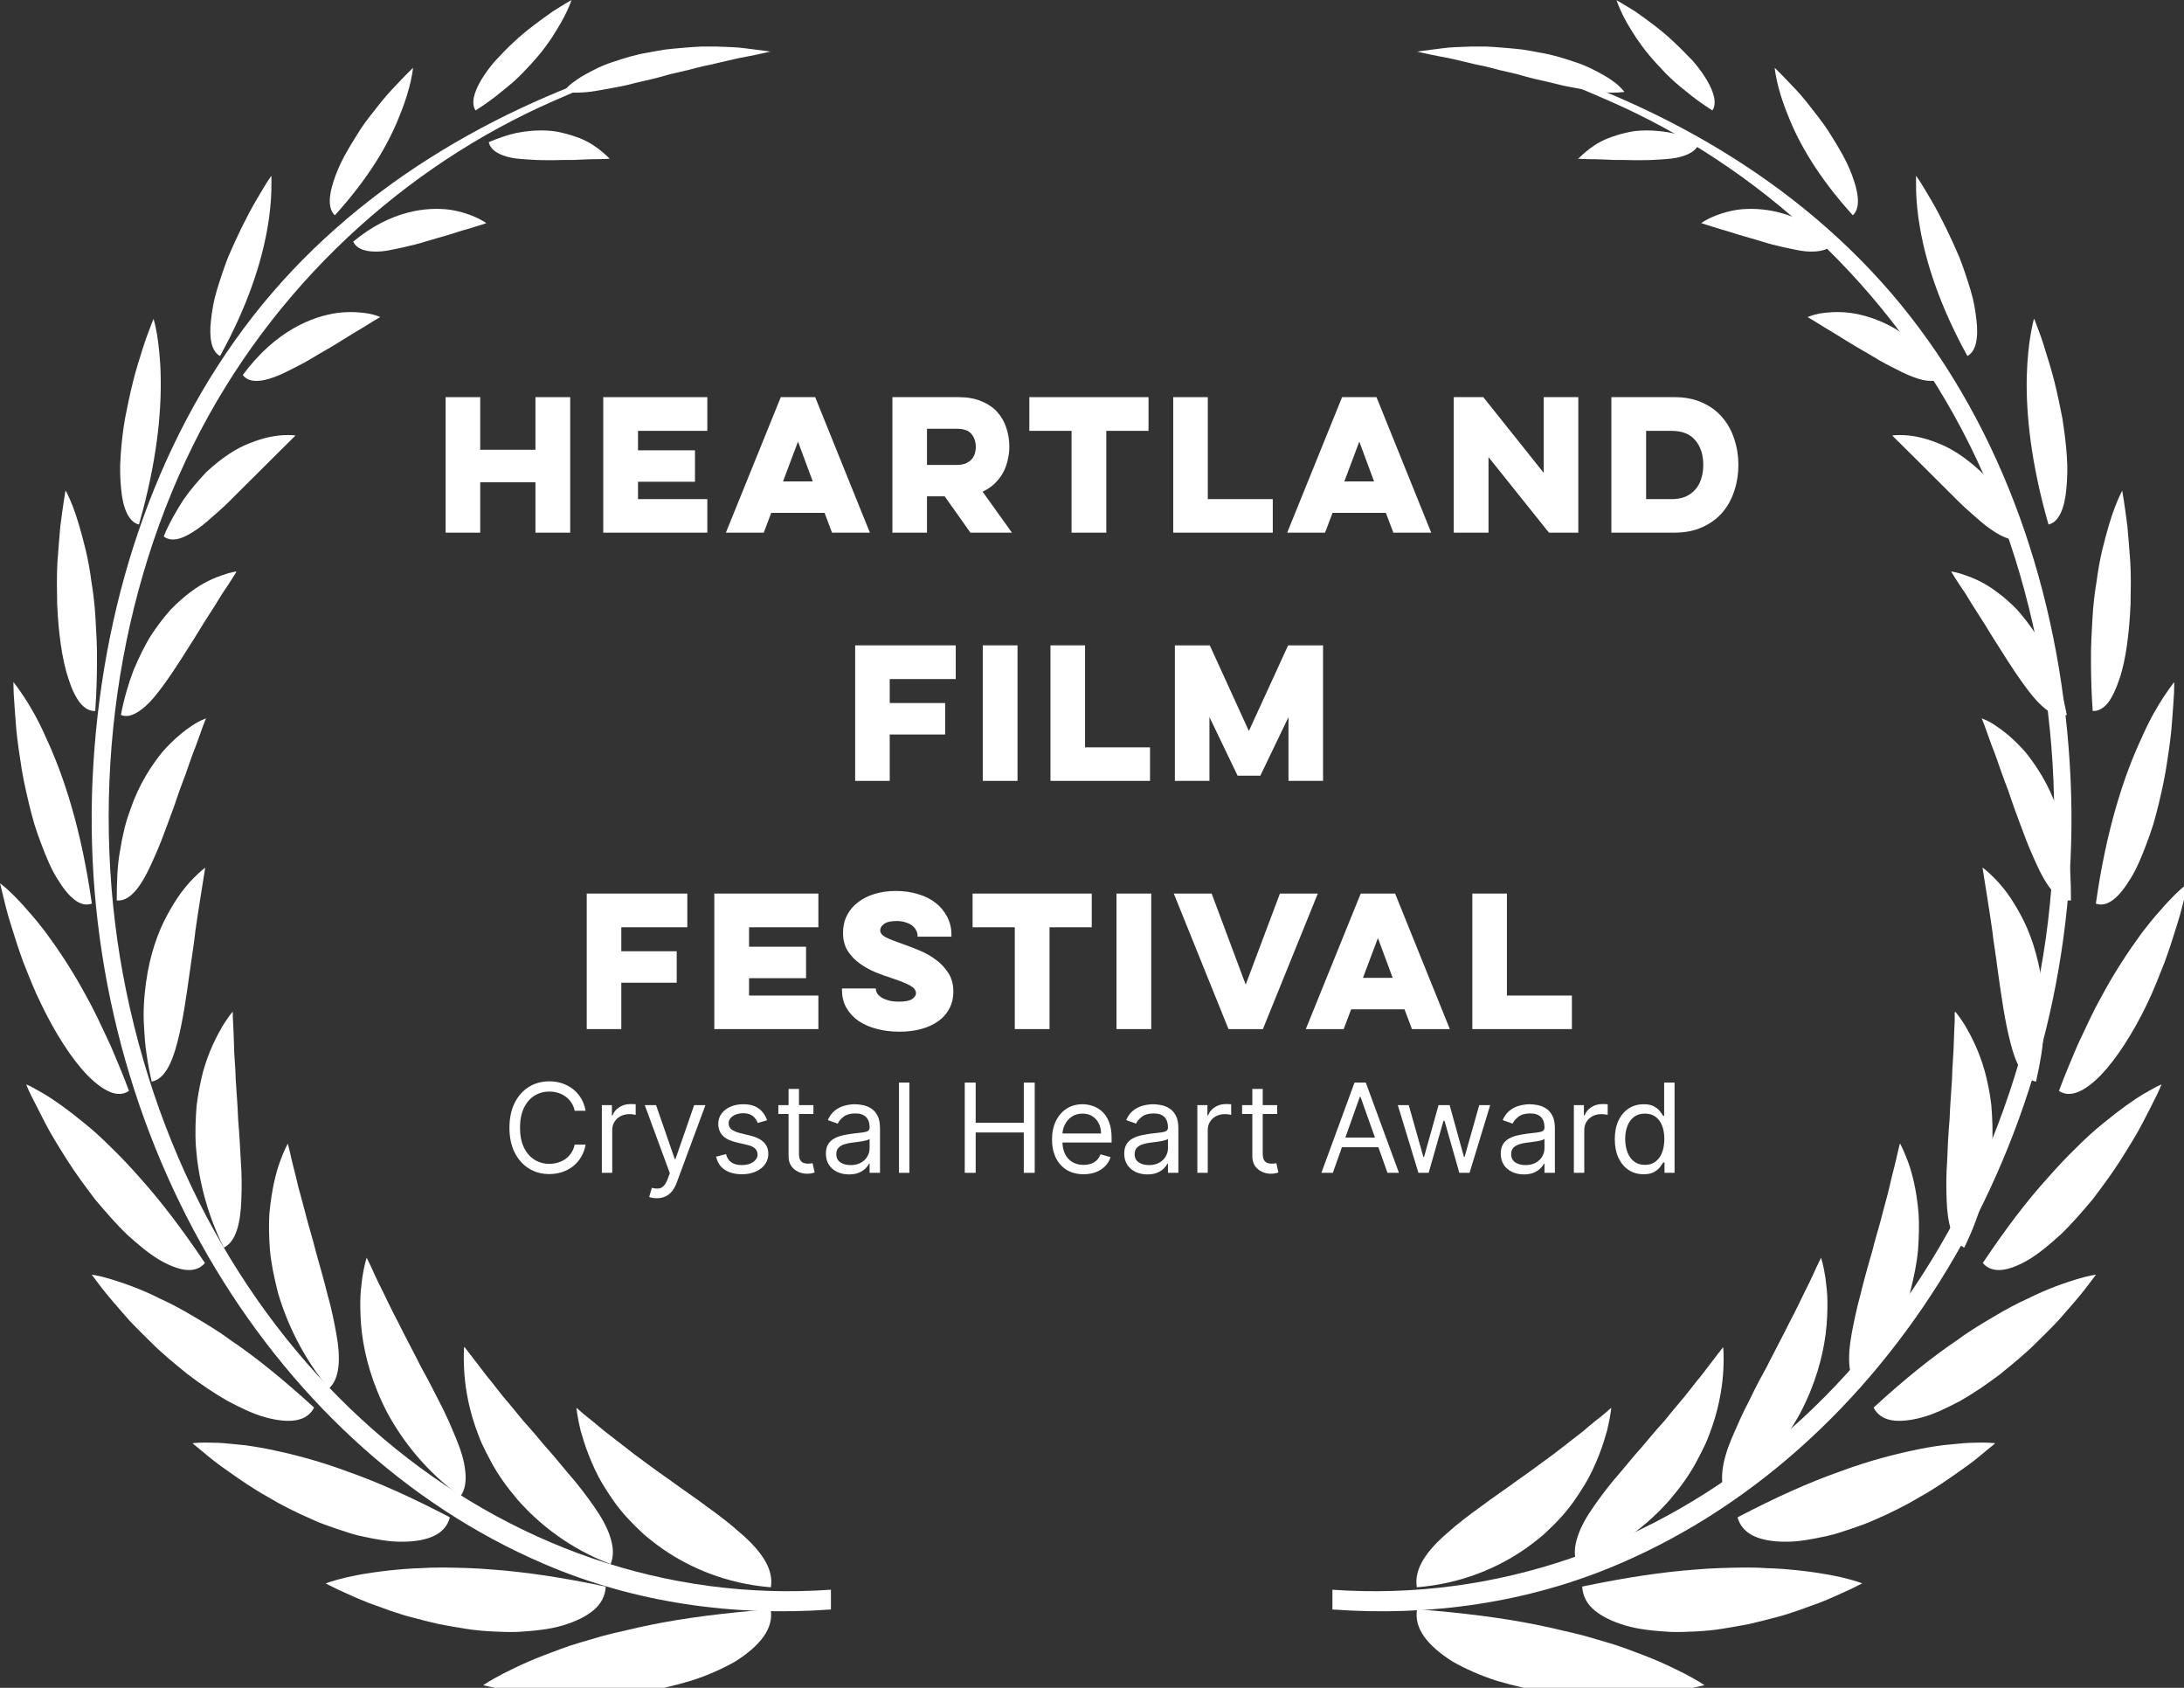 <svg width="88" height="68" viewBox="0 0 88 68" fill="none" xmlns="http://www.w3.org/2000/svg">
<rect x="0" y="0" width="88" height="68" fill="#333333" stroke="none"/>
<g clip-path="url(#clip0_269_2378)">
<path d="M33.471 64.047C20.195 64.981 8.188 54.951 5.088 39.941C3.562 32.554 4.517 24.519 7.785 17.927C10.973 11.503 16.347 6.68 22.282 4.077C23.354 3.605 24.456 3.143 25.559 2.8C25.992 2.662 26.248 2.357 25.815 2.495C20.008 4.293 14.231 7.564 10.186 12.75C6.18 17.888 4.045 24.519 3.73 31.385C3.1 45.265 10.698 58.203 21.917 63.006C25.598 64.588 29.574 65.128 33.481 64.843V64.037L33.471 64.047Z" fill="white"/>
<path d="M19.477 67.898C19.477 67.898 19.664 67.937 20.009 68.016C20.353 68.075 20.845 68.153 21.416 68.222C21.997 68.291 22.676 68.33 23.404 68.34C24.132 68.32 24.89 68.311 25.648 68.193C26.396 68.104 27.144 67.918 27.823 67.721C28.502 67.505 29.112 67.23 29.614 66.945C30.628 66.307 31.189 65.6 31.051 64.833C29.201 64.981 27.616 65.177 26.219 65.462C25.874 65.531 25.53 65.609 25.205 65.688C24.88 65.757 24.565 65.835 24.27 65.914C23.67 66.091 23.119 66.238 22.617 66.425C22.115 66.611 21.672 66.778 21.288 66.945C20.904 67.112 20.57 67.279 20.294 67.417C19.762 67.692 19.477 67.888 19.477 67.888V67.898Z" fill="white"/>
<path d="M13.12 63.792C13.12 63.792 13.287 63.88 13.592 64.028C13.897 64.165 14.32 64.371 14.852 64.578C15.383 64.764 15.984 65.01 16.663 65.177C16.997 65.265 17.342 65.354 17.686 65.432C18.041 65.501 18.395 65.56 18.759 65.619C19.113 65.678 19.468 65.707 19.822 65.727C20.176 65.747 20.521 65.757 20.845 65.747C21.515 65.707 22.125 65.648 22.656 65.491C23.188 65.334 23.611 65.128 23.916 64.873C24.221 64.617 24.388 64.293 24.408 63.92C22.676 63.556 21.17 63.33 19.812 63.232C19.143 63.173 18.503 63.163 17.922 63.153C17.627 63.153 17.352 63.153 17.076 63.173C16.8 63.183 16.554 63.193 16.308 63.212C15.314 63.291 14.527 63.419 13.976 63.546C13.425 63.674 13.13 63.792 13.13 63.792H13.12Z" fill="white"/>
<path d="M7.775 58.163C7.775 58.163 7.913 58.281 8.169 58.487C8.415 58.694 8.769 58.988 9.222 59.293C9.665 59.607 10.186 59.971 10.767 60.295C11.338 60.639 11.968 60.953 12.607 61.228C12.922 61.376 13.247 61.483 13.562 61.592C13.887 61.7 14.192 61.808 14.497 61.877C15.127 62.014 15.688 62.122 16.209 62.112C16.721 62.112 17.164 62.034 17.489 61.877C17.823 61.719 18.04 61.464 18.128 61.13C16.603 60.334 15.255 59.725 14.024 59.293C12.814 58.841 11.722 58.566 10.796 58.379C10.334 58.291 9.92 58.222 9.546 58.193C9.172 58.154 8.858 58.124 8.592 58.124C8.06 58.104 7.765 58.144 7.765 58.144L7.775 58.163Z" fill="white"/>
<path d="M3.691 51.346C3.691 51.346 3.799 51.493 3.986 51.739C4.173 51.994 4.459 52.338 4.813 52.741C4.99 52.937 5.167 53.163 5.384 53.379C5.59 53.596 5.817 53.812 6.053 54.047C6.506 54.509 7.037 54.941 7.559 55.364C8.1 55.776 8.641 56.14 9.173 56.444C9.714 56.729 10.226 56.975 10.698 57.102C11.643 57.358 12.361 57.289 12.657 56.709C11.407 55.57 10.295 54.666 9.242 53.959C8.74 53.586 8.228 53.291 7.765 53.016C7.303 52.741 6.86 52.505 6.447 52.319C5.649 51.916 4.941 51.68 4.459 51.533C3.976 51.385 3.701 51.356 3.701 51.356L3.691 51.346Z" fill="white"/>
<path d="M1.053 43.684C1.053 43.684 1.073 43.723 1.102 43.802C1.132 43.87 1.181 43.988 1.25 44.126C1.388 44.401 1.585 44.784 1.821 45.246C2.057 45.707 2.372 46.208 2.707 46.739C3.041 47.269 3.445 47.81 3.838 48.33C4.262 48.831 4.685 49.322 5.118 49.735C5.561 50.138 5.984 50.491 6.387 50.737C7.204 51.218 7.874 51.336 8.257 50.884C7.342 49.519 6.486 48.399 5.659 47.476C5.256 47.014 4.862 46.601 4.478 46.228C4.104 45.855 3.75 45.531 3.405 45.256C2.726 44.696 2.155 44.293 1.732 44.047C1.516 43.92 1.348 43.831 1.24 43.772C1.122 43.713 1.063 43.694 1.063 43.694L1.053 43.684Z" fill="white"/>
<path d="M7.61105e-05 35.58C7.61105e-05 35.58 0.039 35.737 0.108 36.022C0.177 36.307 0.266 36.7 0.413 37.171C0.561 37.643 0.728 38.193 0.935 38.753C1.161 39.322 1.388 39.912 1.673 40.481C2.224 41.621 2.884 42.662 3.523 43.32C4.173 43.978 4.763 44.254 5.197 43.949C5.059 43.576 4.921 43.222 4.773 42.878C4.626 42.535 4.498 42.2 4.35 41.896C4.055 41.267 3.789 40.688 3.494 40.167C2.933 39.116 2.352 38.261 1.85 37.574C1.594 37.24 1.348 36.935 1.122 36.69C0.906 36.434 0.709 36.228 0.541 36.061C0.207 35.727 -0.01 35.58 -0.01 35.58H7.61105e-05Z" fill="white"/>
<path d="M0.541 27.485C0.541 27.485 0.541 27.642 0.551 27.918C0.571 28.193 0.59 28.576 0.63 29.047C0.659 29.509 0.728 30.049 0.817 30.609C0.856 30.894 0.905 31.179 0.964 31.474C1.023 31.768 1.092 32.063 1.161 32.358C1.23 32.652 1.309 32.937 1.387 33.212C1.476 33.497 1.574 33.772 1.673 34.028C1.87 34.548 2.066 35.02 2.303 35.393C2.765 36.159 3.238 36.572 3.7 36.405C3.277 33.399 2.568 31.257 1.87 29.755C1.545 29.008 1.21 28.438 0.954 28.055C0.826 27.868 0.728 27.721 0.659 27.633C0.59 27.534 0.551 27.495 0.551 27.495L0.541 27.485Z" fill="white"/>
<path d="M2.637 19.774C2.637 19.774 2.539 20.344 2.431 21.198C2.391 21.631 2.352 22.132 2.313 22.662C2.283 23.192 2.293 23.762 2.303 24.322C2.352 25.452 2.49 26.562 2.765 27.367C2.893 27.77 3.051 28.094 3.228 28.32C3.415 28.546 3.612 28.654 3.838 28.644C3.887 27.937 3.907 27.269 3.907 26.65C3.917 26.031 3.877 25.452 3.848 24.912C3.818 24.381 3.759 23.88 3.681 23.419C3.622 22.957 3.543 22.534 3.454 22.161C3.267 21.395 3.09 20.805 2.933 20.403C2.775 20 2.657 19.784 2.657 19.784L2.637 19.774Z" fill="white"/>
<path d="M6.18 12.859C6.18 12.859 6.131 12.976 6.052 13.193C5.973 13.399 5.855 13.703 5.737 14.086C5.619 14.46 5.481 14.892 5.363 15.364C5.245 15.835 5.137 16.346 5.038 16.857C4.95 17.367 4.891 17.888 4.861 18.369C4.822 18.851 4.842 19.312 4.881 19.705C4.95 20.491 5.196 21.041 5.599 21.13C6.318 18.625 6.505 16.65 6.475 15.187C6.465 14.46 6.387 13.87 6.328 13.477C6.259 13.075 6.19 12.859 6.19 12.859H6.18Z" fill="white"/>
<path d="M10.924 7.092C10.924 7.092 10.865 7.191 10.747 7.358C10.639 7.534 10.491 7.78 10.314 8.085C9.96 8.684 9.546 9.529 9.182 10.383C9.015 10.815 8.867 11.267 8.739 11.69C8.611 12.102 8.542 12.525 8.503 12.888C8.415 13.615 8.523 14.165 8.867 14.342C9.999 12.289 10.53 10.57 10.767 9.244C10.885 8.595 10.924 8.055 10.934 7.672C10.944 7.299 10.934 7.092 10.934 7.092H10.924Z" fill="white"/>
<path d="M16.643 2.731C16.643 2.731 16.347 3.016 15.924 3.468C15.717 3.684 15.471 3.959 15.235 4.263C14.999 4.568 14.733 4.882 14.507 5.236C14.281 5.589 14.064 5.943 13.877 6.287C13.69 6.631 13.542 6.984 13.444 7.289C13.237 7.918 13.218 8.418 13.493 8.674C14.891 7.132 15.688 5.747 16.121 4.607C16.574 3.517 16.643 2.731 16.643 2.731Z" fill="white"/>
<path d="M23.03 -3.43192e-06C23.03 -3.43192e-06 22.715 0.177 22.272 0.462C21.829 0.776 21.239 1.189 20.707 1.69C20.442 1.935 20.186 2.2 19.959 2.446C19.733 2.701 19.536 2.976 19.389 3.222C19.093 3.723 18.975 4.165 19.162 4.45C19.546 4.204 19.891 3.959 20.206 3.694C20.52 3.448 20.806 3.202 21.052 2.947C21.298 2.692 21.524 2.446 21.721 2.21C21.918 1.974 22.085 1.739 22.233 1.523C22.518 1.071 22.725 0.717 22.853 0.432C22.981 0.157 23.03 -0.01 23.03 -0.01V-3.43192e-06Z" fill="white"/>
<path d="M23.217 56.709C23.217 56.709 23.325 56.798 23.522 56.975C23.719 57.132 23.994 57.348 24.339 57.643C24.683 57.918 25.097 58.222 25.539 58.576C25.982 58.9 26.474 59.273 26.976 59.617C27.478 59.99 27.99 60.324 28.482 60.698C28.974 61.051 29.437 61.405 29.84 61.768C30.637 62.456 31.189 63.193 31.061 63.949C29.26 63.802 27.793 63.163 26.691 62.397C26.415 62.201 26.16 62.004 25.923 61.798C25.687 61.582 25.471 61.366 25.274 61.15C24.88 60.727 24.565 60.256 24.309 59.833C24.053 59.421 23.866 58.988 23.719 58.615C23.571 58.242 23.473 57.908 23.394 57.633C23.256 57.063 23.227 56.719 23.227 56.719L23.217 56.709Z" fill="white"/>
<path d="M18.719 54.273C18.719 54.273 19.064 54.715 19.595 55.413C19.871 55.737 20.176 56.169 20.54 56.582C20.717 56.798 20.894 57.014 21.091 57.25C21.288 57.466 21.485 57.692 21.682 57.928C21.878 58.173 22.075 58.389 22.282 58.625C22.479 58.861 22.676 59.096 22.872 59.332C23.266 59.774 23.62 60.246 23.916 60.668C24.221 61.1 24.457 61.513 24.585 61.916C24.713 62.309 24.742 62.672 24.605 63.016C22.971 62.397 21.741 61.425 20.865 60.432C20.432 59.922 20.068 59.421 19.792 58.9C19.654 58.645 19.526 58.399 19.418 58.163C19.31 57.918 19.221 57.672 19.142 57.446C18.828 56.523 18.729 55.717 18.7 55.167C18.67 54.607 18.7 54.283 18.7 54.283L18.719 54.273Z" fill="white"/>
<path d="M14.773 50.668C14.773 50.668 14.832 50.796 14.94 51.012C15.048 51.238 15.186 51.572 15.383 51.945C15.57 52.328 15.786 52.79 16.042 53.271C16.288 53.772 16.564 54.283 16.839 54.823C16.967 55.098 17.125 55.354 17.262 55.619C17.4 55.884 17.538 56.149 17.676 56.424C17.951 56.935 18.178 57.475 18.375 57.947C18.571 58.419 18.709 58.87 18.748 59.273C18.788 59.676 18.748 60.01 18.552 60.285C17.174 59.283 16.229 58.065 15.609 56.925C14.999 55.756 14.704 54.656 14.585 53.723C14.526 53.252 14.517 52.829 14.517 52.456C14.517 52.083 14.566 51.758 14.595 51.493C14.674 50.963 14.773 50.678 14.773 50.678V50.668Z" fill="white"/>
<path d="M11.604 46.09C11.604 46.09 11.633 46.228 11.693 46.464C11.742 46.709 11.83 47.033 11.929 47.436C11.978 47.642 12.027 47.868 12.096 48.094C12.155 48.32 12.224 48.576 12.293 48.831C12.421 49.362 12.598 49.892 12.736 50.462C12.893 51.022 13.061 51.601 13.198 52.161C13.356 52.702 13.464 53.261 13.553 53.743C13.73 54.715 13.7 55.55 13.248 55.943C12.185 54.656 11.555 53.291 11.2 52.083C11.043 51.464 10.925 50.894 10.876 50.354C10.836 49.804 10.826 49.312 10.856 48.87C10.945 47.967 11.102 47.289 11.279 46.807C11.447 46.336 11.594 46.081 11.594 46.081L11.604 46.09Z" fill="white"/>
<path d="M9.38 40.776C9.38 40.776 9.38 40.815 9.38 40.874C9.38 40.933 9.38 41.031 9.39 41.139C9.399 41.375 9.419 41.699 9.429 42.102C9.429 42.505 9.488 42.967 9.498 43.487C9.527 43.998 9.577 44.538 9.596 45.108C9.645 45.658 9.675 46.238 9.704 46.788C9.744 47.328 9.744 47.858 9.724 48.33C9.695 49.273 9.508 50.029 9.016 50.265C8.297 48.811 7.982 47.397 7.894 46.198C7.854 45.589 7.884 45.029 7.923 44.529C7.992 44.018 8.081 43.556 8.189 43.153C8.415 42.348 8.73 41.748 8.957 41.356C9.075 41.159 9.183 41.012 9.252 40.913C9.33 40.815 9.37 40.766 9.37 40.766L9.38 40.776Z" fill="white"/>
<path d="M8.268 34.961C8.268 34.961 8.189 35.442 8.071 36.199C8.012 36.572 7.943 37.014 7.874 37.495C7.825 37.967 7.736 38.497 7.667 39.008C7.52 40.059 7.372 41.14 7.146 41.994C6.929 42.849 6.614 43.487 6.112 43.576C6.024 43.193 5.955 42.829 5.906 42.466C5.847 42.112 5.827 41.758 5.807 41.424C5.758 40.757 5.807 40.128 5.886 39.568C6.043 38.438 6.368 37.544 6.742 36.857C6.929 36.513 7.106 36.228 7.284 35.982C7.471 35.737 7.638 35.54 7.785 35.393C8.081 35.088 8.278 34.951 8.278 34.951L8.268 34.961Z" fill="white"/>
<path d="M8.307 28.929C8.307 28.929 8.257 29.037 8.189 29.224C8.12 29.411 8.021 29.686 7.903 30.02C7.765 30.354 7.637 30.737 7.49 31.159C7.411 31.375 7.332 31.591 7.244 31.817C7.165 32.043 7.086 32.269 7.008 32.505C6.84 32.957 6.673 33.419 6.496 33.88C6.319 34.322 6.132 34.745 5.954 35.108C5.59 35.835 5.177 36.326 4.705 36.277C4.705 35.54 4.724 34.862 4.842 34.244C4.892 33.929 4.951 33.635 5.02 33.36C5.088 33.084 5.177 32.819 5.266 32.574C5.61 31.582 6.102 30.845 6.535 30.305C7.008 29.764 7.441 29.43 7.756 29.224C7.913 29.116 8.051 29.047 8.139 29.008C8.228 28.969 8.287 28.949 8.287 28.949L8.307 28.929Z" fill="white"/>
<path d="M9.527 23.035C9.527 23.035 9.311 23.399 8.947 23.929C8.779 24.204 8.582 24.529 8.356 24.872C8.13 25.216 7.913 25.599 7.667 25.973C7.195 26.729 6.693 27.505 6.23 28.065C5.994 28.35 5.758 28.566 5.522 28.703C5.295 28.841 5.079 28.89 4.872 28.802C5 28.134 5.177 27.534 5.384 26.994C5.61 26.464 5.837 25.992 6.092 25.589C6.358 25.187 6.624 24.843 6.88 24.558C7.155 24.273 7.431 24.037 7.677 23.851C8.179 23.468 8.661 23.271 8.986 23.163C9.311 23.045 9.517 23.026 9.517 23.026L9.527 23.035Z" fill="white"/>
<path d="M11.899 17.554C11.899 17.554 10.856 18.585 9.665 19.774C9.38 20.059 9.095 20.354 8.799 20.609C8.504 20.864 8.238 21.12 7.963 21.306C7.421 21.69 6.939 21.876 6.595 21.611C6.831 21.041 7.126 20.55 7.402 20.118C7.697 19.695 8.012 19.342 8.307 19.027C8.937 18.438 9.528 18.055 10.079 17.849C10.61 17.633 11.063 17.554 11.388 17.534C11.712 17.515 11.899 17.544 11.899 17.544V17.554Z" fill="white"/>
<path d="M15.314 12.78C15.314 12.78 15.236 12.819 15.108 12.898C14.98 12.976 14.793 13.094 14.566 13.232C14.104 13.497 13.523 13.89 12.883 14.244C12.578 14.43 12.263 14.617 11.948 14.774C11.633 14.931 11.348 15.088 11.063 15.187C10.787 15.295 10.521 15.354 10.305 15.344C10.088 15.344 9.911 15.275 9.783 15.108C11.112 13.31 12.598 12.741 13.621 12.603C14.143 12.544 14.566 12.584 14.852 12.633C15.147 12.691 15.314 12.77 15.314 12.77V12.78Z" fill="white"/>
<path d="M19.605 8.988C19.605 8.988 19.31 9.086 18.857 9.224C18.621 9.283 18.365 9.371 18.08 9.46C17.794 9.548 17.479 9.627 17.164 9.725C16.859 9.823 16.534 9.902 16.229 9.97C15.914 10.029 15.629 10.108 15.363 10.128C14.832 10.167 14.399 10.079 14.231 9.735C15.747 8.477 17.184 8.33 18.119 8.448C19.083 8.595 19.605 8.998 19.605 8.998V8.988Z" fill="white"/>
<path d="M24.575 6.395C24.575 6.395 24.289 6.414 23.866 6.414C23.65 6.414 23.404 6.434 23.138 6.444C22.872 6.444 22.567 6.444 22.282 6.454C21.986 6.454 21.691 6.454 21.406 6.434C21.12 6.414 20.855 6.405 20.609 6.356C20.136 6.257 19.772 6.071 19.693 5.727C20.087 5.56 20.461 5.432 20.815 5.354C21.17 5.285 21.504 5.255 21.819 5.255C22.124 5.255 22.41 5.285 22.666 5.354C22.921 5.412 23.158 5.491 23.364 5.57C23.768 5.727 24.083 5.963 24.28 6.13C24.476 6.297 24.585 6.414 24.585 6.414L24.575 6.395Z" fill="white"/>
<path d="M31.07 2.082C31.07 2.082 30.667 2.023 30.017 1.945C29.692 1.896 29.318 1.896 28.895 1.876C28.679 1.876 28.462 1.876 28.236 1.876C28.009 1.886 27.773 1.906 27.537 1.925C27.301 1.945 27.055 1.965 26.819 1.994C26.582 2.033 26.336 2.073 26.09 2.122C25.608 2.2 25.136 2.348 24.703 2.495C24.26 2.633 23.866 2.839 23.521 3.035C23.344 3.134 23.197 3.242 23.049 3.35C22.911 3.458 22.793 3.585 22.695 3.703C23 3.743 23.354 3.743 23.738 3.703C24.122 3.654 24.535 3.566 24.978 3.487C25.195 3.448 25.421 3.389 25.647 3.33C25.874 3.281 26.1 3.222 26.326 3.173C26.553 3.114 26.789 3.055 27.015 2.986C27.242 2.937 27.468 2.878 27.694 2.829C27.921 2.77 28.137 2.711 28.354 2.662C28.57 2.623 28.777 2.574 28.974 2.524C29.377 2.436 29.741 2.338 30.047 2.289C30.667 2.171 31.06 2.073 31.06 2.073L31.07 2.082Z" fill="white"/>
<path d="M53.678 64.047C66.955 64.981 78.962 54.951 82.062 39.941C83.587 32.554 82.633 24.519 79.365 17.927C76.176 11.503 70.803 6.68 64.868 4.077C63.795 3.605 62.693 3.143 61.591 2.8C61.158 2.662 60.902 2.358 61.345 2.495C67.152 4.293 72.929 7.564 76.974 12.751C80.979 17.888 83.115 24.519 83.43 31.385C84.06 45.265 76.462 58.203 65.242 63.006C61.562 64.588 57.585 65.128 53.688 64.843V64.038L53.678 64.047Z" fill="white"/>
<path d="M68.673 67.898C68.673 67.898 68.476 67.937 68.141 68.016C67.797 68.075 67.314 68.153 66.734 68.222C66.153 68.291 65.464 68.33 64.746 68.34C64.017 68.32 63.26 68.311 62.502 68.193C61.754 68.104 61.006 67.918 60.327 67.721C59.648 67.505 59.038 67.23 58.536 66.945C57.522 66.307 56.961 65.6 57.099 64.833C58.949 64.981 60.533 65.177 61.931 65.462C62.276 65.531 62.62 65.609 62.945 65.688C63.27 65.757 63.575 65.835 63.88 65.914C64.48 66.091 65.031 66.238 65.533 66.425C66.035 66.611 66.478 66.778 66.862 66.945C67.246 67.112 67.58 67.279 67.856 67.417C68.387 67.692 68.673 67.888 68.673 67.888V67.898Z" fill="white"/>
<path d="M75.03 63.792C75.03 63.792 74.863 63.88 74.558 64.028C74.253 64.165 73.829 64.371 73.298 64.578C72.766 64.764 72.166 65.01 71.487 65.177C71.153 65.265 70.808 65.354 70.463 65.432C70.109 65.501 69.755 65.56 69.401 65.619C69.046 65.678 68.692 65.707 68.338 65.727C67.983 65.747 67.639 65.757 67.314 65.747C66.645 65.707 66.035 65.648 65.503 65.491C64.972 65.334 64.549 65.128 64.244 64.873C63.938 64.617 63.771 64.293 63.752 63.92C65.484 63.556 66.999 63.33 68.348 63.232C69.017 63.173 69.656 63.163 70.237 63.153C70.532 63.153 70.808 63.153 71.084 63.173C71.359 63.183 71.605 63.193 71.861 63.212C72.855 63.291 73.642 63.419 74.194 63.546C74.745 63.674 75.04 63.792 75.04 63.792H75.03Z" fill="white"/>
<path d="M80.374 58.163C80.374 58.163 80.236 58.281 79.98 58.487C79.734 58.694 79.38 58.988 78.927 59.293C78.484 59.607 77.963 59.971 77.382 60.295C76.811 60.639 76.181 60.953 75.542 61.228C75.227 61.376 74.902 61.483 74.587 61.592C74.262 61.7 73.957 61.808 73.642 61.877C73.013 62.014 72.451 62.122 71.93 62.112C71.418 62.112 70.975 62.034 70.65 61.877C70.326 61.719 70.099 61.464 70.011 61.13C71.536 60.334 72.885 59.725 74.115 59.293C75.325 58.841 76.418 58.566 77.343 58.379C77.805 58.291 78.219 58.222 78.603 58.193C78.977 58.154 79.291 58.124 79.557 58.124C80.089 58.104 80.384 58.144 80.384 58.144L80.374 58.163Z" fill="white"/>
<path d="M84.459 51.346C84.459 51.346 84.35 51.493 84.163 51.739C83.976 51.994 83.691 52.338 83.337 52.741C83.159 52.937 82.982 53.163 82.766 53.379C82.559 53.596 82.333 53.812 82.097 54.047C81.644 54.509 81.112 54.941 80.591 55.364C80.049 55.776 79.508 56.14 78.977 56.444C78.435 56.729 77.924 56.975 77.451 57.102C76.496 57.358 75.788 57.289 75.493 56.709C76.733 55.57 77.855 54.666 78.908 53.959C79.41 53.586 79.921 53.291 80.384 53.016C80.847 52.741 81.29 52.505 81.703 52.319C82.51 51.916 83.209 51.68 83.691 51.533C84.173 51.385 84.449 51.356 84.449 51.356L84.459 51.346Z" fill="white"/>
<path d="M87.096 43.684C87.096 43.684 87.077 43.723 87.047 43.802C87.017 43.87 86.968 43.988 86.899 44.126C86.762 44.401 86.575 44.784 86.329 45.246C86.092 45.707 85.777 46.208 85.443 46.739C85.108 47.269 84.705 47.81 84.311 48.33C83.888 48.831 83.465 49.322 83.032 49.735C82.589 50.138 82.165 50.491 81.762 50.737C80.945 51.218 80.276 51.336 79.892 50.884C80.807 49.519 81.654 48.399 82.49 47.476C82.894 47.014 83.287 46.601 83.671 46.228C84.045 45.855 84.4 45.531 84.744 45.256C85.423 44.696 85.994 44.293 86.417 44.047C86.634 43.92 86.801 43.831 86.909 43.772C87.027 43.713 87.086 43.694 87.086 43.694L87.096 43.684Z" fill="white"/>
<path d="M88.15 35.58C88.15 35.58 88.11 35.737 88.051 36.022C87.982 36.307 87.894 36.7 87.746 37.171C87.598 37.643 87.431 38.193 87.224 38.753C86.998 39.322 86.772 39.912 86.496 40.481C85.945 41.621 85.276 42.662 84.646 43.32C83.996 43.978 83.406 44.254 82.963 43.949C83.101 43.576 83.239 43.222 83.386 42.878C83.534 42.535 83.662 42.2 83.809 41.896C84.105 41.267 84.37 40.688 84.665 40.167C85.227 39.116 85.807 38.261 86.309 37.574C86.565 37.24 86.811 36.935 87.037 36.69C87.254 36.434 87.451 36.228 87.618 36.061C87.953 35.727 88.169 35.58 88.169 35.58H88.15Z" fill="white"/>
<path d="M87.608 27.485C87.608 27.485 87.608 27.642 87.599 27.918C87.579 28.193 87.559 28.576 87.52 29.047C87.49 29.509 87.421 30.049 87.333 30.609C87.293 30.894 87.244 31.179 87.185 31.474C87.126 31.768 87.057 32.063 86.988 32.358C86.919 32.652 86.841 32.937 86.762 33.212C86.673 33.497 86.575 33.772 86.477 34.028C86.28 34.548 86.083 35.02 85.847 35.393C85.384 36.159 84.912 36.572 84.449 36.405C84.872 33.399 85.581 31.257 86.28 29.755C86.605 29.008 86.939 28.438 87.195 28.055C87.323 27.868 87.421 27.721 87.49 27.633C87.559 27.534 87.599 27.495 87.599 27.495L87.608 27.485Z" fill="white"/>
<path d="M85.512 19.774C85.512 19.774 85.611 20.344 85.719 21.198C85.758 21.631 85.798 22.132 85.837 22.662C85.867 23.192 85.857 23.762 85.847 24.322C85.798 25.452 85.67 26.562 85.394 27.367C85.256 27.77 85.109 28.094 84.932 28.32C84.745 28.546 84.548 28.654 84.321 28.644C84.272 27.937 84.252 27.269 84.252 26.65C84.243 26.031 84.282 25.452 84.312 24.912C84.341 24.381 84.4 23.88 84.479 23.419C84.538 22.957 84.617 22.534 84.705 22.161C84.892 21.395 85.069 20.805 85.227 20.403C85.384 20 85.502 19.784 85.502 19.784L85.512 19.774Z" fill="white"/>
<path d="M81.969 12.859C81.969 12.859 82.018 12.976 82.097 13.193C82.175 13.399 82.293 13.703 82.402 14.086C82.52 14.46 82.658 14.892 82.776 15.364C82.894 15.835 83.002 16.346 83.1 16.857C83.179 17.367 83.248 17.888 83.278 18.369C83.317 18.851 83.297 19.312 83.258 19.705C83.189 20.491 82.953 21.041 82.54 21.13C81.821 18.625 81.634 16.65 81.664 15.187C81.683 14.46 81.752 13.87 81.821 13.477C81.89 13.075 81.949 12.859 81.949 12.859H81.969Z" fill="white"/>
<path d="M77.215 7.092C77.215 7.092 77.274 7.191 77.392 7.358C77.501 7.534 77.648 7.78 77.826 8.085C78.18 8.684 78.593 9.529 78.957 10.383C79.125 10.815 79.272 11.267 79.4 11.69C79.528 12.102 79.597 12.525 79.636 12.888C79.725 13.615 79.617 14.165 79.272 14.342C78.141 12.289 77.609 10.57 77.373 9.244C77.255 8.595 77.215 8.055 77.206 7.672C77.196 7.299 77.206 7.092 77.206 7.092H77.215Z" fill="white"/>
<path d="M71.507 2.731C71.507 2.731 71.802 3.016 72.225 3.468C72.442 3.684 72.678 3.959 72.914 4.263C73.15 4.568 73.406 4.882 73.642 5.236C73.869 5.589 74.085 5.943 74.272 6.287C74.459 6.631 74.607 6.984 74.705 7.289C74.912 7.918 74.932 8.418 74.656 8.674C73.259 7.132 72.462 5.747 72.028 4.607C71.576 3.517 71.507 2.731 71.507 2.731Z" fill="white"/>
<path d="M65.12 -3.43192e-06C65.12 -3.43192e-06 65.435 0.177 65.888 0.462C66.331 0.776 66.921 1.189 67.443 1.69C67.709 1.935 67.964 2.2 68.201 2.446C68.427 2.701 68.624 2.976 68.771 3.222C69.067 3.723 69.185 4.165 68.998 4.45C68.614 4.204 68.269 3.959 67.954 3.694C67.64 3.448 67.354 3.202 67.108 2.947C66.862 2.692 66.636 2.446 66.439 2.21C66.242 1.974 66.075 1.739 65.927 1.523C65.632 1.071 65.425 0.717 65.307 0.432C65.179 0.157 65.13 -0.01 65.13 -0.01L65.12 -3.43192e-06Z" fill="white"/>
<path d="M64.933 56.709C64.933 56.709 64.824 56.798 64.627 56.975C64.431 57.132 64.145 57.348 63.811 57.643C63.466 57.918 63.063 58.222 62.61 58.576C62.157 58.9 61.675 59.273 61.173 59.617C60.671 59.99 60.159 60.324 59.667 60.698C59.175 61.051 58.713 61.405 58.309 61.768C57.512 62.456 56.961 63.193 57.089 63.949C58.89 63.802 60.356 63.163 61.459 62.397C61.734 62.201 61.99 62.004 62.226 61.798C62.462 61.582 62.679 61.366 62.876 61.15C63.269 60.727 63.584 60.256 63.84 59.833C64.096 59.421 64.283 58.989 64.431 58.615C64.578 58.242 64.677 57.908 64.755 57.633C64.893 57.063 64.923 56.719 64.923 56.719L64.933 56.709Z" fill="white"/>
<path d="M69.431 54.273C69.431 54.273 69.086 54.715 68.555 55.413C68.279 55.737 67.974 56.169 67.61 56.582C67.433 56.798 67.246 57.014 67.059 57.25C66.862 57.466 66.665 57.692 66.468 57.928C66.271 58.173 66.075 58.389 65.868 58.625C65.671 58.861 65.474 59.096 65.277 59.332C64.884 59.774 64.529 60.246 64.234 60.668C63.929 61.1 63.693 61.513 63.565 61.916C63.437 62.309 63.407 62.672 63.545 63.016C65.179 62.397 66.399 61.425 67.275 60.432C67.708 59.922 68.072 59.421 68.348 58.9C68.486 58.645 68.614 58.399 68.722 58.163C68.83 57.918 68.919 57.672 68.998 57.446C69.312 56.523 69.411 55.717 69.44 55.167C69.47 54.607 69.431 54.283 69.431 54.283V54.273Z" fill="white"/>
<path d="M73.377 50.668C73.377 50.668 73.318 50.796 73.21 51.012C73.101 51.238 72.964 51.572 72.767 51.945C72.58 52.328 72.363 52.79 72.107 53.271C71.861 53.772 71.586 54.283 71.31 54.823C71.182 55.098 71.025 55.354 70.887 55.619C70.749 55.884 70.612 56.149 70.484 56.425C70.208 56.935 69.982 57.476 69.775 57.947C69.578 58.419 69.44 58.87 69.401 59.273C69.362 59.676 69.401 60.01 69.598 60.285C70.976 59.283 71.92 58.065 72.54 56.925C73.151 55.757 73.446 54.656 73.564 53.723C73.623 53.252 73.633 52.829 73.633 52.456C73.633 52.083 73.584 51.758 73.554 51.493C73.475 50.963 73.377 50.678 73.377 50.678V50.668Z" fill="white"/>
<path d="M76.546 46.09C76.546 46.09 76.516 46.228 76.457 46.464C76.408 46.709 76.32 47.033 76.221 47.436C76.172 47.643 76.123 47.868 76.064 48.094C76.005 48.32 75.936 48.576 75.867 48.831C75.739 49.362 75.562 49.892 75.424 50.462C75.257 51.022 75.099 51.601 74.962 52.161C74.814 52.702 74.696 53.261 74.607 53.743C74.43 54.715 74.46 55.55 74.912 55.943C75.975 54.656 76.605 53.291 76.959 52.083C77.117 51.464 77.235 50.894 77.284 50.354C77.323 49.804 77.333 49.312 77.304 48.87C77.225 47.967 77.058 47.289 76.881 46.808C76.704 46.336 76.566 46.081 76.566 46.081L76.546 46.09Z" fill="white"/>
<path d="M78.761 40.776C78.761 40.776 78.761 40.815 78.761 40.874C78.761 40.933 78.761 41.032 78.761 41.139C78.751 41.375 78.731 41.699 78.721 42.102C78.711 42.505 78.662 42.967 78.652 43.487C78.623 43.998 78.574 44.538 78.554 45.108C78.505 45.658 78.475 46.238 78.456 46.788C78.416 47.328 78.416 47.859 78.436 48.33C78.465 49.273 78.652 50.029 79.144 50.265C79.863 48.812 80.178 47.397 80.266 46.199C80.306 45.589 80.276 45.029 80.237 44.529C80.178 44.018 80.079 43.556 79.971 43.153C79.745 42.348 79.43 41.749 79.203 41.356C79.085 41.159 78.977 41.012 78.908 40.914C78.829 40.815 78.79 40.766 78.79 40.766L78.761 40.776Z" fill="white"/>
<path d="M79.882 34.961C79.882 34.961 79.961 35.442 80.079 36.199C80.138 36.572 80.207 37.014 80.276 37.495C80.325 37.967 80.424 38.497 80.483 39.008C80.63 40.059 80.778 41.14 81.004 41.994C81.211 42.849 81.536 43.487 82.038 43.576C82.126 43.193 82.195 42.829 82.254 42.466C82.313 42.112 82.333 41.758 82.353 41.425C82.402 40.757 82.353 40.128 82.274 39.568C82.107 38.438 81.792 37.544 81.418 36.857C81.231 36.513 81.053 36.228 80.876 35.982C80.689 35.737 80.522 35.54 80.374 35.393C80.079 35.089 79.882 34.951 79.882 34.951V34.961Z" fill="white"/>
<path d="M79.843 28.929C79.843 28.929 79.892 29.037 79.961 29.224C80.03 29.411 80.128 29.686 80.246 30.02C80.384 30.354 80.512 30.737 80.66 31.159C80.738 31.375 80.817 31.591 80.906 31.817C80.984 32.043 81.063 32.269 81.142 32.505C81.309 32.957 81.477 33.419 81.654 33.88C81.831 34.322 82.018 34.745 82.195 35.108C82.559 35.835 82.972 36.326 83.445 36.277C83.445 35.54 83.425 34.863 83.307 34.244C83.258 33.929 83.199 33.635 83.13 33.36C83.061 33.085 82.972 32.819 82.884 32.574C82.539 31.582 82.047 30.845 81.614 30.305C81.142 29.764 80.709 29.43 80.394 29.224C80.236 29.116 80.099 29.047 80.01 29.008C79.921 28.969 79.862 28.949 79.862 28.949L79.843 28.929Z" fill="white"/>
<path d="M78.623 23.035C78.623 23.035 78.839 23.399 79.203 23.929C79.371 24.204 79.567 24.529 79.794 24.872C80.02 25.216 80.237 25.599 80.483 25.973C80.955 26.729 81.457 27.505 81.919 28.065C82.156 28.35 82.392 28.566 82.628 28.703C82.855 28.841 83.071 28.89 83.278 28.802C83.15 28.134 82.963 27.534 82.766 26.994C82.54 26.464 82.313 25.992 82.057 25.589C81.792 25.187 81.526 24.843 81.27 24.558C80.994 24.273 80.719 24.037 80.463 23.851C79.961 23.468 79.479 23.271 79.154 23.163C78.819 23.045 78.623 23.026 78.623 23.026V23.035Z" fill="white"/>
<path d="M76.251 17.554C76.251 17.554 77.294 18.585 78.485 19.774C78.77 20.059 79.056 20.354 79.351 20.609C79.646 20.864 79.912 21.12 80.188 21.306C80.729 21.69 81.211 21.876 81.556 21.611C81.32 21.041 81.024 20.55 80.749 20.118C80.453 19.695 80.138 19.342 79.843 19.027C79.213 18.438 78.623 18.055 78.072 17.849C77.54 17.633 77.088 17.554 76.763 17.534C76.438 17.515 76.251 17.544 76.251 17.544V17.554Z" fill="white"/>
<path d="M72.836 12.78C72.836 12.78 72.915 12.819 73.043 12.898C73.171 12.976 73.358 13.094 73.584 13.232C74.046 13.497 74.627 13.89 75.267 14.244C75.572 14.43 75.887 14.617 76.202 14.774C76.517 14.931 76.802 15.088 77.088 15.187C77.363 15.295 77.619 15.354 77.845 15.344C78.062 15.344 78.249 15.275 78.377 15.108C77.048 13.31 75.562 12.741 74.539 12.603C74.017 12.544 73.594 12.584 73.308 12.633C73.013 12.692 72.846 12.77 72.846 12.77L72.836 12.78Z" fill="white"/>
<path d="M68.545 8.988C68.545 8.988 68.84 9.086 69.293 9.224C69.519 9.283 69.785 9.371 70.07 9.46C70.356 9.548 70.671 9.627 70.976 9.725C71.281 9.823 71.606 9.902 71.911 9.971C72.216 10.03 72.511 10.108 72.777 10.128C73.308 10.167 73.741 10.079 73.909 9.735C72.393 8.477 70.956 8.33 70.021 8.448C69.057 8.595 68.535 8.998 68.535 8.998L68.545 8.988Z" fill="white"/>
<path d="M63.575 6.395C63.575 6.395 63.86 6.415 64.283 6.415C64.5 6.415 64.746 6.434 65.021 6.444C65.287 6.444 65.582 6.444 65.878 6.454C66.173 6.454 66.468 6.454 66.754 6.434C67.039 6.415 67.305 6.405 67.551 6.356C68.033 6.257 68.387 6.071 68.466 5.727C68.072 5.56 67.698 5.432 67.344 5.354C66.99 5.285 66.655 5.255 66.34 5.255C66.035 5.255 65.75 5.285 65.494 5.354C65.238 5.413 65.002 5.491 64.795 5.57C64.392 5.727 64.077 5.963 63.88 6.13C63.683 6.297 63.575 6.415 63.575 6.415V6.395Z" fill="white"/>
<path d="M57.079 2.082C57.079 2.082 57.483 2.024 58.122 1.945C58.447 1.896 58.821 1.896 59.254 1.876C59.461 1.876 59.687 1.876 59.913 1.876C60.14 1.886 60.376 1.906 60.612 1.925C60.849 1.945 61.094 1.965 61.331 1.994C61.577 2.033 61.813 2.073 62.059 2.122C62.541 2.2 63.014 2.348 63.447 2.495C63.89 2.633 64.283 2.839 64.628 3.035C64.805 3.134 64.953 3.242 65.1 3.35C65.238 3.458 65.356 3.585 65.454 3.703C65.149 3.743 64.795 3.743 64.411 3.703C64.027 3.654 63.614 3.566 63.171 3.487C62.955 3.448 62.728 3.389 62.502 3.33C62.276 3.281 62.049 3.222 61.813 3.173C61.587 3.114 61.35 3.055 61.124 2.986C60.898 2.937 60.661 2.878 60.445 2.829C60.219 2.77 60.002 2.711 59.786 2.662C59.569 2.623 59.362 2.574 59.166 2.525C58.772 2.436 58.408 2.338 58.093 2.289C57.473 2.171 57.079 2.073 57.079 2.073V2.082Z" fill="white"/>
<path d="M59.325 36H60.718V40.109H63.336V41.46H59.325V36Z" fill="white"/>
<path d="M56.213 36L58.418 41.46H56.892L56.591 40.662H54.442L54.141 41.46H52.615L54.827 36H56.213ZM55.52 37.792L54.918 39.395H56.115L55.52 37.792Z" fill="white"/>
<path d="M49.5 41.46L47.295 36H48.821L50.193 39.668L51.572 36H53.098L50.886 41.46H49.5Z" fill="white"/>
<path d="M46.387 36V41.46H44.987V36H46.387Z" fill="white"/>
<path d="M39.188 36H43.99V37.358H42.289V41.46H40.889V37.358H39.188V36Z" fill="white"/>
<path d="M35.291 39.822V39.857C35.291 39.908 35.309 39.964 35.347 40.025C35.384 40.081 35.44 40.135 35.515 40.186C35.589 40.233 35.685 40.272 35.802 40.305C35.918 40.338 36.056 40.354 36.215 40.354C36.476 40.354 36.656 40.319 36.754 40.249C36.856 40.174 36.908 40.097 36.908 40.018C36.908 39.901 36.835 39.801 36.691 39.717C36.546 39.633 36.308 39.535 35.977 39.423C35.757 39.353 35.529 39.271 35.291 39.178C35.057 39.08 34.843 38.961 34.647 38.821C34.451 38.681 34.287 38.511 34.157 38.31C34.031 38.109 33.968 37.869 33.968 37.589C33.968 37.328 34.019 37.094 34.122 36.889C34.229 36.679 34.376 36.502 34.563 36.357C34.754 36.208 34.98 36.093 35.242 36.014C35.503 35.935 35.79 35.895 36.103 35.895C36.42 35.895 36.714 35.937 36.985 36.021C37.26 36.1 37.496 36.217 37.692 36.371C37.892 36.525 38.049 36.712 38.161 36.931C38.277 37.146 38.336 37.388 38.336 37.659V37.736H36.971V37.687C36.971 37.622 36.952 37.554 36.915 37.484C36.882 37.414 36.831 37.351 36.761 37.295C36.691 37.239 36.602 37.195 36.495 37.162C36.392 37.125 36.271 37.106 36.131 37.106C35.893 37.106 35.722 37.146 35.62 37.225C35.517 37.3 35.466 37.384 35.466 37.477C35.466 37.584 35.533 37.675 35.669 37.75C35.809 37.825 36.042 37.918 36.369 38.03C36.555 38.095 36.768 38.177 37.006 38.275C37.244 38.368 37.465 38.49 37.671 38.639C37.881 38.784 38.056 38.963 38.196 39.178C38.34 39.388 38.413 39.642 38.413 39.941C38.413 40.207 38.357 40.443 38.245 40.648C38.137 40.849 37.986 41.017 37.79 41.152C37.598 41.287 37.37 41.39 37.104 41.46C36.842 41.53 36.555 41.565 36.243 41.565C35.916 41.565 35.61 41.528 35.326 41.453C35.046 41.378 34.801 41.271 34.591 41.131C34.385 40.986 34.222 40.809 34.101 40.599C33.984 40.389 33.926 40.151 33.926 39.885V39.822H35.291Z" fill="white"/>
<path d="M28.782 36H32.975V37.358H30.182V38.142H32.478V39.409H30.182V40.109H32.975V41.46H28.782V36Z" fill="white"/>
<path d="M23.641 36H27.694V37.358H25.034V38.324H27.267V39.591H25.034V41.46H23.641V36Z" fill="white"/>
<path d="M47.339 31.46V26H48.746L50.321 29.451L51.903 26H53.31V31.46H51.917V28.891L50.783 31.25H49.866L48.732 28.891V31.46H47.339Z" fill="white"/>
<path d="M42.327 26H43.72V30.109H46.338V31.46H42.327V26Z" fill="white"/>
<path d="M40.999 26V31.46H39.599V26H40.999Z" fill="white"/>
<path d="M34.457 26H38.51V27.358H35.85V28.324H38.083V29.591H35.85V31.46H34.457V26Z" fill="white"/>
<path d="M64.927 16H67.461C67.886 16 68.259 16.072 68.581 16.217C68.908 16.362 69.179 16.56 69.393 16.812C69.608 17.059 69.769 17.349 69.876 17.68C69.988 18.011 70.044 18.361 70.044 18.73C70.044 19.103 69.988 19.456 69.876 19.787C69.769 20.118 69.608 20.408 69.393 20.655C69.179 20.902 68.908 21.098 68.581 21.243C68.259 21.388 67.886 21.46 67.461 21.46H64.927V16ZM66.327 17.358V20.109H67.356C67.566 20.109 67.751 20.076 67.909 20.011C68.068 19.941 68.201 19.845 68.308 19.724C68.416 19.603 68.495 19.458 68.546 19.29C68.602 19.122 68.63 18.935 68.63 18.73C68.63 18.319 68.523 17.988 68.308 17.736C68.094 17.484 67.776 17.358 67.356 17.358H66.327Z" fill="white"/>
<path d="M58.576 21.46V16H59.766L62.202 19.052V16H63.595V21.46H62.412L59.976 18.415V21.46H58.576Z" fill="white"/>
<path d="M55.463 16L57.668 21.46H56.142L55.841 20.662H53.692L53.391 21.46H51.865L54.077 16H55.463ZM54.77 17.792L54.168 19.395H55.365L54.77 17.792Z" fill="white"/>
<path d="M47.273 16H48.666V20.109H51.284V21.46H47.273V16Z" fill="white"/>
<path d="M41.475 16H46.277V17.358H44.576V21.46H43.176V17.358H41.475V16Z" fill="white"/>
<path d="M38.625 16C38.975 16 39.278 16.054 39.535 16.161C39.792 16.264 40.004 16.406 40.172 16.588C40.34 16.77 40.464 16.982 40.543 17.225C40.627 17.468 40.669 17.724 40.669 17.995C40.669 18.186 40.646 18.373 40.599 18.555C40.557 18.737 40.492 18.907 40.403 19.066C40.314 19.22 40.202 19.362 40.067 19.493C39.932 19.619 39.773 19.724 39.591 19.808L40.774 21.46H39.101L38.065 19.997H37.351V21.46H35.958V16H38.625ZM37.351 17.274V18.73H38.548C38.688 18.73 38.807 18.711 38.905 18.674C39.003 18.632 39.082 18.578 39.143 18.513C39.204 18.448 39.248 18.371 39.276 18.282C39.304 18.193 39.318 18.102 39.318 18.009C39.318 17.799 39.26 17.624 39.143 17.484C39.026 17.344 38.828 17.274 38.548 17.274H37.351Z" fill="white"/>
<path d="M32.846 16L35.051 21.46H33.525L33.224 20.662H31.075L30.774 21.46H29.248L31.46 16H32.846ZM32.153 17.792L31.551 19.395H32.748L32.153 17.792Z" fill="white"/>
<path d="M24.307 16H28.5V17.358H25.707V18.142H28.003V19.409H25.707V20.109H28.5V21.46H24.307V16Z" fill="white"/>
<path d="M22.975 16V21.46H21.575V19.43H19.349V21.46H17.956V16H19.349V18.121H21.575V16H22.975Z" fill="white"/>
<path d="M66.223 47.308C65.995 47.308 65.795 47.251 65.621 47.136C65.447 47.02 65.311 46.856 65.212 46.646C65.114 46.434 65.065 46.183 65.065 45.895C65.065 45.608 65.114 45.359 65.212 45.149C65.311 44.938 65.447 44.775 65.623 44.66C65.798 44.546 66 44.488 66.23 44.488C66.407 44.488 66.547 44.518 66.65 44.577C66.755 44.635 66.834 44.701 66.888 44.776C66.944 44.849 66.987 44.91 67.018 44.957H67.054V43.615H67.473V47.251H67.068V46.832H67.018C66.987 46.882 66.944 46.944 66.887 47.02C66.83 47.095 66.749 47.162 66.643 47.221C66.538 47.279 66.398 47.308 66.223 47.308ZM66.279 46.931C66.448 46.931 66.59 46.888 66.706 46.8C66.822 46.711 66.91 46.589 66.97 46.432C67.031 46.275 67.061 46.093 67.061 45.887C67.061 45.684 67.031 45.506 66.972 45.353C66.913 45.199 66.825 45.08 66.709 44.994C66.593 44.908 66.45 44.865 66.279 44.865C66.102 44.865 65.954 44.91 65.835 45.001C65.718 45.091 65.63 45.214 65.571 45.369C65.513 45.523 65.484 45.696 65.484 45.887C65.484 46.082 65.514 46.258 65.573 46.417C65.633 46.574 65.722 46.7 65.839 46.793C65.957 46.885 66.104 46.931 66.279 46.931Z" fill="white"/>
<path d="M63.416 47.251V44.524H63.82V44.936H63.849C63.898 44.801 63.988 44.691 64.119 44.607C64.249 44.523 64.396 44.481 64.559 44.481C64.59 44.481 64.628 44.482 64.674 44.483C64.721 44.484 64.755 44.486 64.779 44.488V44.914C64.765 44.911 64.732 44.906 64.681 44.898C64.632 44.89 64.579 44.886 64.523 44.886C64.391 44.886 64.272 44.914 64.168 44.969C64.065 45.024 63.984 45.1 63.923 45.197C63.864 45.293 63.835 45.402 63.835 45.525V47.251H63.416Z" fill="white"/>
<path d="M61.401 47.315C61.228 47.315 61.071 47.282 60.93 47.217C60.789 47.151 60.677 47.056 60.594 46.931C60.512 46.806 60.47 46.654 60.47 46.477C60.47 46.321 60.501 46.194 60.562 46.097C60.624 45.999 60.706 45.922 60.809 45.866C60.912 45.81 61.026 45.769 61.15 45.742C61.276 45.714 61.402 45.691 61.529 45.674C61.694 45.653 61.828 45.637 61.931 45.627C62.036 45.615 62.111 45.595 62.159 45.568C62.207 45.541 62.232 45.493 62.232 45.426V45.412C62.232 45.236 62.184 45.1 62.088 45.003C61.993 44.906 61.849 44.858 61.656 44.858C61.456 44.858 61.299 44.901 61.186 44.989C61.072 45.077 60.992 45.17 60.946 45.27L60.548 45.127C60.619 44.962 60.714 44.833 60.832 44.74C60.952 44.647 61.082 44.582 61.223 44.545C61.365 44.507 61.505 44.488 61.642 44.488C61.73 44.488 61.83 44.499 61.944 44.52C62.059 44.54 62.169 44.582 62.276 44.646C62.384 44.71 62.473 44.807 62.544 44.936C62.615 45.065 62.651 45.238 62.651 45.454V47.251H62.232V46.882H62.21C62.182 46.941 62.135 47.004 62.068 47.072C62.002 47.139 61.914 47.197 61.804 47.244C61.694 47.291 61.559 47.315 61.401 47.315ZM61.465 46.939C61.63 46.939 61.77 46.906 61.884 46.841C61.998 46.776 62.085 46.692 62.143 46.589C62.202 46.486 62.232 46.377 62.232 46.264V45.88C62.214 45.902 62.175 45.921 62.114 45.939C62.055 45.956 61.987 45.97 61.908 45.983C61.831 45.995 61.756 46.006 61.683 46.015C61.611 46.024 61.552 46.031 61.507 46.037C61.398 46.051 61.296 46.074 61.202 46.106C61.108 46.137 61.032 46.183 60.974 46.246C60.918 46.308 60.889 46.392 60.889 46.498C60.889 46.644 60.943 46.754 61.051 46.828C61.16 46.902 61.298 46.939 61.465 46.939Z" fill="white"/>
<path d="M57.153 47.251L56.322 44.524H56.763L57.352 46.612H57.38L57.963 44.524H58.41L58.986 46.605H59.014L59.603 44.524H60.044L59.213 47.251H58.801L58.204 45.156H58.162L57.565 47.251H57.153Z" fill="white"/>
<path d="M53.704 47.251H53.243L54.578 43.615H55.032L56.368 47.251H55.906L54.819 44.19H54.791L53.704 47.251ZM53.875 45.831H55.736V46.221H53.875V45.831Z" fill="white"/>
<path d="M51.462 44.524V44.879H50.048V44.524H51.462ZM50.46 43.87H50.879V46.47C50.879 46.588 50.897 46.677 50.931 46.736C50.966 46.794 51.011 46.833 51.066 46.853C51.121 46.872 51.18 46.882 51.242 46.882C51.288 46.882 51.326 46.879 51.355 46.875C51.385 46.869 51.408 46.864 51.426 46.86L51.511 47.237C51.483 47.248 51.443 47.258 51.392 47.269C51.342 47.281 51.277 47.287 51.199 47.287C51.081 47.287 50.965 47.261 50.851 47.21C50.738 47.159 50.645 47.082 50.57 46.978C50.497 46.873 50.46 46.742 50.46 46.584V43.87Z" fill="white"/>
<path d="M48.245 47.251V44.524H48.65V44.936H48.678C48.728 44.801 48.818 44.691 48.948 44.607C49.078 44.523 49.225 44.481 49.388 44.481C49.419 44.481 49.457 44.482 49.504 44.483C49.55 44.484 49.585 44.486 49.608 44.488V44.914C49.594 44.911 49.562 44.906 49.511 44.898C49.461 44.89 49.408 44.886 49.353 44.886C49.22 44.886 49.102 44.914 48.998 44.969C48.895 45.024 48.813 45.1 48.752 45.197C48.693 45.293 48.664 45.402 48.664 45.525V47.251H48.245Z" fill="white"/>
<path d="M46.23 47.315C46.057 47.315 45.9 47.282 45.759 47.217C45.618 47.151 45.507 47.056 45.424 46.931C45.341 46.806 45.299 46.654 45.299 46.477C45.299 46.321 45.33 46.194 45.392 46.097C45.453 45.999 45.535 45.922 45.639 45.866C45.741 45.81 45.855 45.769 45.979 45.742C46.105 45.714 46.231 45.691 46.358 45.674C46.523 45.653 46.658 45.637 46.761 45.627C46.865 45.615 46.941 45.595 46.988 45.568C47.036 45.541 47.061 45.493 47.061 45.426V45.412C47.061 45.236 47.013 45.1 46.917 45.003C46.822 44.906 46.678 44.858 46.485 44.858C46.285 44.858 46.129 44.901 46.015 44.989C45.901 45.077 45.821 45.17 45.775 45.27L45.377 45.127C45.449 44.962 45.543 44.833 45.661 44.74C45.781 44.647 45.911 44.582 46.052 44.545C46.194 44.507 46.334 44.488 46.471 44.488C46.559 44.488 46.659 44.499 46.773 44.52C46.888 44.54 46.998 44.582 47.105 44.646C47.213 44.71 47.302 44.807 47.373 44.936C47.444 45.065 47.48 45.238 47.48 45.454V47.251H47.061V46.882H47.039C47.011 46.941 46.964 47.004 46.897 47.072C46.831 47.139 46.743 47.197 46.633 47.244C46.523 47.291 46.388 47.315 46.23 47.315ZM46.294 46.939C46.459 46.939 46.599 46.906 46.713 46.841C46.828 46.776 46.914 46.692 46.972 46.589C47.031 46.486 47.061 46.377 47.061 46.264V45.88C47.043 45.902 47.004 45.921 46.944 45.939C46.884 45.956 46.816 45.97 46.737 45.983C46.661 45.995 46.585 46.006 46.512 46.015C46.44 46.024 46.381 46.031 46.336 46.037C46.227 46.051 46.126 46.074 46.031 46.106C45.937 46.137 45.862 46.183 45.804 46.246C45.747 46.308 45.718 46.392 45.718 46.498C45.718 46.644 45.772 46.754 45.88 46.828C45.989 46.902 46.127 46.939 46.294 46.939Z" fill="white"/>
<path d="M43.66 47.308C43.398 47.308 43.171 47.25 42.98 47.134C42.791 47.017 42.645 46.853 42.542 46.644C42.44 46.433 42.389 46.188 42.389 45.909C42.389 45.629 42.44 45.383 42.542 45.17C42.645 44.956 42.788 44.789 42.971 44.669C43.156 44.549 43.372 44.488 43.618 44.488C43.76 44.488 43.9 44.512 44.039 44.559C44.177 44.607 44.303 44.684 44.417 44.79C44.531 44.895 44.621 45.035 44.688 45.209C44.756 45.383 44.79 45.597 44.79 45.852V46.029H42.688V45.667H44.364C44.364 45.513 44.333 45.376 44.271 45.255C44.211 45.135 44.124 45.039 44.012 44.969C43.901 44.9 43.769 44.865 43.618 44.865C43.451 44.865 43.306 44.906 43.185 44.989C43.064 45.071 42.971 45.177 42.906 45.309C42.841 45.44 42.808 45.581 42.808 45.731V45.973C42.808 46.179 42.844 46.353 42.915 46.496C42.987 46.639 43.087 46.747 43.215 46.821C43.343 46.895 43.491 46.931 43.66 46.931C43.771 46.931 43.87 46.916 43.959 46.885C44.049 46.853 44.126 46.806 44.191 46.743C44.257 46.679 44.307 46.6 44.342 46.505L44.747 46.619C44.705 46.756 44.633 46.877 44.532 46.981C44.432 47.084 44.307 47.165 44.159 47.223C44.011 47.279 43.845 47.308 43.66 47.308Z" fill="white"/>
<path d="M38.873 47.251V43.615H39.313V45.234H41.252V43.615H41.692V47.251H41.252V45.625H39.313V47.251H38.873Z" fill="white"/>
<path d="M36.642 43.615V47.251H36.223V43.615H36.642Z" fill="white"/>
<path d="M34.208 47.315C34.035 47.315 33.879 47.282 33.738 47.217C33.597 47.151 33.485 47.056 33.402 46.931C33.319 46.806 33.278 46.654 33.278 46.477C33.278 46.321 33.309 46.194 33.37 46.097C33.432 45.999 33.514 45.922 33.617 45.866C33.72 45.81 33.834 45.769 33.958 45.742C34.083 45.714 34.209 45.691 34.336 45.674C34.502 45.653 34.636 45.637 34.739 45.627C34.843 45.615 34.919 45.595 34.966 45.568C35.015 45.541 35.039 45.493 35.039 45.426V45.412C35.039 45.236 34.991 45.1 34.895 45.003C34.801 44.906 34.657 44.858 34.464 44.858C34.264 44.858 34.107 44.901 33.993 44.989C33.88 45.077 33.8 45.17 33.754 45.27L33.356 45.127C33.427 44.962 33.522 44.833 33.64 44.74C33.76 44.647 33.89 44.582 34.031 44.545C34.173 44.507 34.312 44.488 34.45 44.488C34.537 44.488 34.638 44.499 34.752 44.52C34.866 44.54 34.977 44.582 35.084 44.646C35.191 44.71 35.281 44.807 35.352 44.936C35.423 45.065 35.458 45.238 35.458 45.454V47.251H35.039V46.882H35.018C34.989 46.941 34.942 47.004 34.876 47.072C34.81 47.139 34.721 47.197 34.611 47.244C34.501 47.291 34.367 47.315 34.208 47.315ZM34.272 46.939C34.438 46.939 34.578 46.906 34.691 46.841C34.806 46.776 34.892 46.692 34.95 46.589C35.01 46.486 35.039 46.377 35.039 46.264V45.88C35.021 45.902 34.982 45.921 34.922 45.939C34.863 45.956 34.794 45.97 34.716 45.983C34.639 45.995 34.564 46.006 34.49 46.015C34.418 46.024 34.36 46.031 34.315 46.037C34.206 46.051 34.104 46.074 34.009 46.106C33.916 46.137 33.84 46.183 33.782 46.246C33.725 46.308 33.697 46.392 33.697 46.498C33.697 46.644 33.751 46.754 33.858 46.828C33.967 46.902 34.105 46.939 34.272 46.939Z" fill="white"/>
<path d="M32.775 44.524V44.879H31.362V44.524H32.775ZM31.774 43.87H32.193V46.47C32.193 46.588 32.21 46.677 32.244 46.736C32.28 46.794 32.325 46.833 32.379 46.853C32.435 46.872 32.493 46.882 32.555 46.882C32.601 46.882 32.639 46.879 32.669 46.875C32.698 46.869 32.722 46.864 32.74 46.86L32.825 47.237C32.797 47.248 32.757 47.258 32.706 47.269C32.655 47.281 32.59 47.287 32.512 47.287C32.394 47.287 32.278 47.261 32.164 47.21C32.052 47.159 31.958 47.082 31.884 46.978C31.81 46.873 31.774 46.742 31.774 46.584V43.87Z" fill="white"/>
<path d="M30.909 45.135L30.532 45.241C30.508 45.178 30.474 45.117 30.427 45.058C30.382 44.998 30.321 44.948 30.243 44.909C30.165 44.87 30.064 44.85 29.943 44.85C29.776 44.85 29.637 44.889 29.525 44.966C29.415 45.042 29.36 45.138 29.36 45.255C29.36 45.359 29.398 45.442 29.474 45.502C29.55 45.562 29.668 45.613 29.829 45.653L30.234 45.752C30.478 45.812 30.659 45.902 30.779 46.024C30.898 46.145 30.958 46.301 30.958 46.491C30.958 46.647 30.913 46.787 30.823 46.91C30.735 47.033 30.61 47.13 30.45 47.201C30.291 47.272 30.105 47.308 29.893 47.308C29.615 47.308 29.384 47.248 29.202 47.127C29.02 47.006 28.904 46.83 28.856 46.598L29.254 46.498C29.292 46.645 29.363 46.755 29.468 46.828C29.575 46.902 29.714 46.939 29.886 46.939C30.081 46.939 30.236 46.897 30.351 46.814C30.467 46.73 30.525 46.63 30.525 46.513C30.525 46.418 30.492 46.339 30.426 46.275C30.359 46.209 30.258 46.161 30.12 46.129L29.666 46.022C29.416 45.963 29.232 45.871 29.115 45.747C28.999 45.622 28.941 45.465 28.941 45.277C28.941 45.123 28.984 44.987 29.071 44.868C29.158 44.75 29.277 44.657 29.428 44.59C29.579 44.522 29.751 44.488 29.943 44.488C30.212 44.488 30.424 44.547 30.578 44.666C30.733 44.784 30.843 44.941 30.909 45.135Z" fill="white"/>
<path d="M26.463 48.274C26.392 48.274 26.329 48.268 26.273 48.256C26.218 48.245 26.179 48.235 26.158 48.224L26.265 47.855C26.366 47.881 26.456 47.89 26.534 47.883C26.613 47.876 26.682 47.841 26.742 47.778C26.804 47.717 26.86 47.617 26.911 47.478L26.989 47.265L25.98 44.524H26.435L27.188 46.697H27.216L27.969 44.524H28.424L27.266 47.649C27.214 47.79 27.149 47.906 27.072 47.999C26.995 48.092 26.906 48.161 26.804 48.206C26.704 48.251 26.59 48.274 26.463 48.274Z" fill="white"/>
<path d="M24.25 47.251V44.524H24.655V44.936H24.684C24.733 44.801 24.823 44.691 24.954 44.607C25.084 44.523 25.231 44.481 25.394 44.481C25.425 44.481 25.463 44.482 25.509 44.483C25.555 44.484 25.59 44.486 25.614 44.488V44.914C25.6 44.911 25.567 44.906 25.517 44.898C25.467 44.89 25.414 44.886 25.358 44.886C25.226 44.886 25.108 44.914 25.003 44.969C24.9 45.024 24.819 45.1 24.758 45.197C24.699 45.293 24.669 45.402 24.669 45.525V47.251H24.25Z" fill="white"/>
<path d="M23.596 44.751H23.155C23.129 44.624 23.084 44.513 23.018 44.417C22.954 44.321 22.876 44.241 22.784 44.176C22.693 44.109 22.592 44.06 22.48 44.027C22.369 43.993 22.253 43.977 22.133 43.977C21.912 43.977 21.713 44.033 21.534 44.144C21.357 44.255 21.215 44.419 21.11 44.636C21.006 44.852 20.953 45.118 20.953 45.433C20.953 45.748 21.006 46.014 21.11 46.23C21.215 46.447 21.357 46.611 21.534 46.722C21.713 46.833 21.912 46.889 22.133 46.889C22.253 46.889 22.369 46.872 22.48 46.839C22.592 46.806 22.693 46.757 22.784 46.692C22.876 46.626 22.954 46.544 23.018 46.449C23.084 46.352 23.129 46.24 23.155 46.115H23.596C23.562 46.301 23.502 46.467 23.414 46.614C23.327 46.76 23.218 46.885 23.088 46.988C22.957 47.09 22.811 47.168 22.649 47.221C22.488 47.274 22.316 47.301 22.133 47.301C21.822 47.301 21.547 47.225 21.305 47.074C21.064 46.922 20.874 46.707 20.735 46.427C20.597 46.148 20.527 45.816 20.527 45.433C20.527 45.049 20.597 44.718 20.735 44.439C20.874 44.159 21.064 43.944 21.305 43.792C21.547 43.641 21.822 43.565 22.133 43.565C22.316 43.565 22.488 43.592 22.649 43.645C22.811 43.698 22.957 43.776 23.088 43.879C23.218 43.981 23.327 44.105 23.414 44.252C23.502 44.398 23.562 44.564 23.596 44.751Z" fill="white"/>
</g>
<defs>
<clipPath id="clip0_269_2378">
<rect width="88" height="68" fill="white"/>
</clipPath>
</defs>
</svg>
